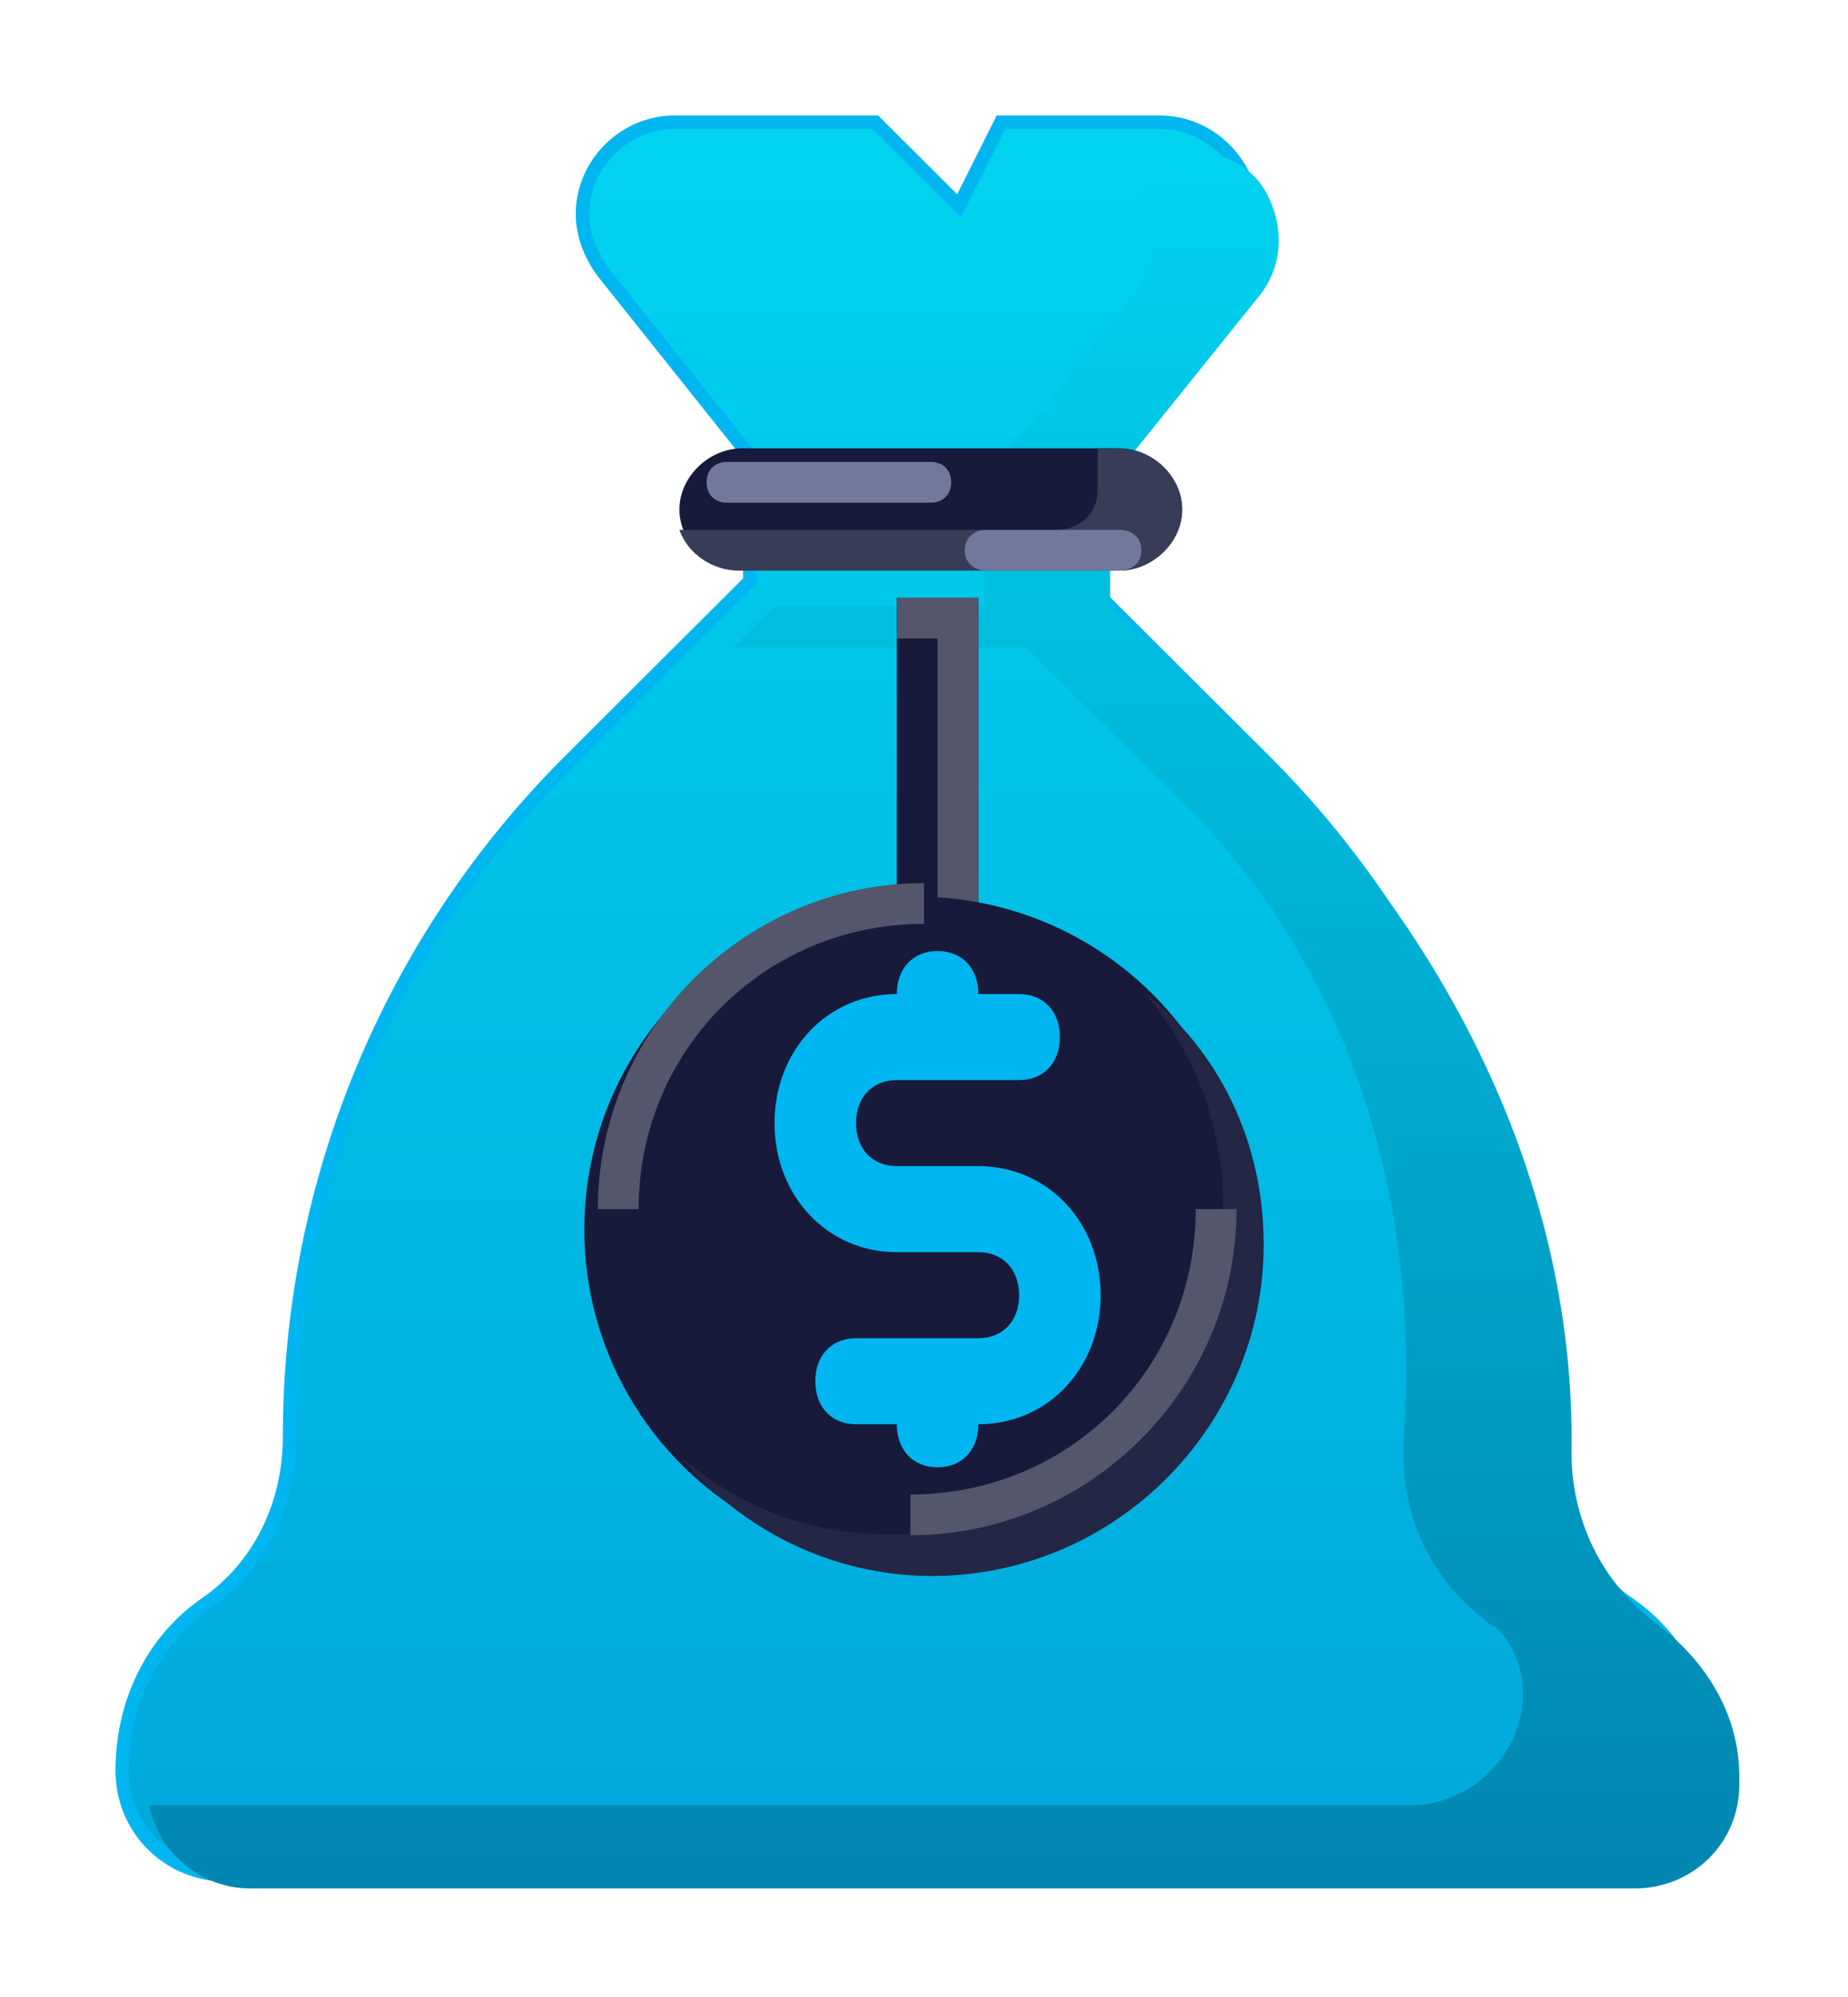 <?xml version="1.0" encoding="UTF-8"?>
<svg width="136px" height="147px" viewBox="0 0 136 147" version="1.1" xmlns="http://www.w3.org/2000/svg" xmlns:xlink="http://www.w3.org/1999/xlink">
    <!-- Generator: Sketch 58 (84663) - https://sketch.com -->
    <title>money-bag</title>
    <desc>Created with Sketch.</desc>
    <defs>
        <filter x="-17.6%" y="-16.2%" width="134.5%" height="131.5%" filterUnits="objectBoundingBox" id="filter-1">
            <feOffset dx="0" dy="2" in="SourceAlpha" result="shadowOffsetOuter1"></feOffset>
            <feGaussianBlur stdDeviation="4" in="shadowOffsetOuter1" result="shadowBlurOuter1"></feGaussianBlur>
            <feColorMatrix values="0 0 0 0 0   0 0 0 0 0.714   0 0 0 0 0.941  0 0 0 0.4 0" type="matrix" in="shadowBlurOuter1" result="shadowMatrixOuter1"></feColorMatrix>
            <feMerge>
                <feMergeNode in="shadowMatrixOuter1"></feMergeNode>
                <feMergeNode in="SourceGraphic"></feMergeNode>
            </feMerge>
        </filter>
        <linearGradient x1="50%" y1="0%" x2="50%" y2="100%" id="linearGradient-2">
            <stop stop-color="#00D3F0" offset="0%"></stop>
            <stop stop-color="#00A8DC" offset="100%"></stop>
        </linearGradient>
        <linearGradient x1="50%" y1="0%" x2="50%" y2="100%" id="linearGradient-3">
            <stop stop-color="#00D3F0" offset="0%"></stop>
            <stop stop-color="#0086B0" offset="100%"></stop>
        </linearGradient>
    </defs>
    <g id="Page-1" stroke="none" stroke-width="1" fill="none" fill-rule="evenodd">
        <g id="Desktop-Affiliates" transform="translate(-362, -1940)" fill-rule="nonzero">
            <g id="banner-affiliates-copy" transform="translate(359, 1947)">
                <g id="money-bag" filter="url(#filter-1)" transform="translate(12, 0)">
                    <path d="M110.842,109.036 C106.84,106.272 104.684,101.665 104.684,96.75 C104.684,78.015 97.295,60.2 84.055,46.993 L70.816,33.786 L70.816,24.572 L81.592,11.057 C82.516,9.829 83.132,8.293 83.132,6.757 C83.132,3.071 80.053,0 76.358,0 L64.658,0 L61.579,6.143 L55.421,0 L40.642,0 C36.948,0 33.869,3.071 33.869,6.757 C33.869,8.293 34.484,9.829 35.408,11.057 L46.184,24.572 L46.184,33.786 L32.945,46.993 C19.706,60.2 12.316,78.014 12.316,96.75 L12.316,96.75 C12.316,101.664 10.161,106.272 6.158,109.036 C2.155,111.8 0,116.407 0,121.321 L0,121.321 C0,125.621 3.387,129 7.697,129 L109.303,129 C113.613,129 117,125.621 117,121.321 L117,121.321 C117,116.408 114.845,111.8 110.842,109.036 Z" id="Path" stroke="#00B6F0" fill="url(#linearGradient-2)"></path>
                    <path d="M112.826,110.449 C108.813,107.394 106.652,102.812 106.652,97.924 C106.96,78.678 98.008,60.654 84.425,46.907 L72.694,35.604 L72.694,26.439 L83.498,12.998 C85.351,10.859 85.659,7.804 84.116,5.055 C82.881,2.916 80.411,2 77.942,2 C75.781,2 74.546,4.444 75.163,6.277 C75.472,6.888 75.78,7.804 75.78,8.721 C75.78,10.248 75.163,11.776 74.237,12.998 L63.432,26.439 L63.432,35.604 L47.997,35.604 L44.91,38.659 L66.52,38.659 L77.942,49.962 C90.599,62.487 95.538,79.594 94.303,97.007 C93.995,102.201 96.156,107.088 100.169,110.143 C100.478,110.449 100.786,110.754 101.095,110.754 C105.726,115.642 101.712,123.89 94.612,123.89 L2,123.89 C2.617,127.251 5.705,130 9.409,130 L98.934,130 L106.652,130 L111.283,130 C115.604,130 119,126.64 119,122.363 L119,121.752 C119,117.17 116.53,113.198 112.826,110.449 Z" id="Path" fill="url(#linearGradient-3)"></path>
                    <path d="M73.375,33 L45.625,33 C43.158,33 41,30.9 41,28.5 L41,28.5 C41,26.1 43.158,24 45.625,24 L73.375,24 C75.842,24 78,26.1 78,28.5 L78,28.5 C78,30.9 75.842,33 73.375,33 Z" id="Path" fill="#171A3B"></path>
                    <path d="M44.5,25 L59.5,25 C60.4,25 61,25.6 61,26.5 L61,26.5 C61,27.4 60.4,28 59.5,28 L44.5,28 C43.6,28 43,27.4 43,26.5 L43,26.5 C43,25.6 43.6,25 44.5,25 Z" id="Path" fill="#71789C"></path>
                    <path d="M73.336,24 L71.781,24 L71.781,27 C71.781,28.8 70.538,30 68.672,30 L41,30 C41.622,31.8 43.487,33 45.353,33 L73.336,33 C75.823,33 78,30.9 78,28.5 C78,26.099 75.823,24 73.336,24 Z" id="Path" fill="#383D57"></path>
                    <path d="M63.625,30 L73.375,30 C74.35,30 75,30.6 75,31.5 L75,31.5 C75,32.4 74.35,33 73.375,33 L63.625,33 C62.65,33 62,32.4 62,31.5 L62,31.5 C62,30.6 62.65,30 63.625,30 Z" id="Path" fill="#71789C"></path>
                    <polygon id="Rectangle" fill="#171A3B" points="57 35 63 35 63 59 57 59"></polygon>
                    <polygon id="Path" fill="#54566C" points="57 35 57 38 60 38 60 59 63 59 63 38 63 35"></polygon>
                    <circle id="Oval" fill="#171A3B" cx="58.5" cy="81.5" r="24.5"></circle>
                    <path d="M75.156,64 C78.816,68.27 80.95,73.454 80.95,79.553 C80.95,92.972 69.971,103.95 56.553,103.95 C50.454,103.95 45.269,101.816 41,98.156 C45.575,103.645 52.284,107 59.603,107 C73.021,107 84,96.021 84,82.603 C84,74.979 80.645,68.27 75.156,64 Z" id="Path" fill="#232645"></path>
                    <circle id="Oval" fill="#171A3B" cx="59.5" cy="79.5" r="21.5"></circle>
                    <path d="M79,80 C79,91.7 69.7,101 58,101 L58,104 C71.2,104 82,93.2 82,80 L79,80 Z" id="Path" fill="#54566C"></path>
                    <path d="M59,59 L59,56 C45.8,56 35,66.8 35,80 L38,80 C38,68.3 47.3,59 59,59 Z" id="Path" fill="#54566C"></path>
                    <path d="M63,76.833 L57,76.833 C55.2,76.833 54,75.566 54,73.666 C54,71.766 55.2,70.5 57,70.5 L66,70.5 C67.8,70.5 69,69.233 69,67.333 C69,65.433 67.8,64.167 66,64.167 L63,64.167 L63,64.167 C63,62.267 61.8,61 60,61 C58.2,61 57,62.267 57,64.167 L57,64.167 C51.9,64.167 48,68.283 48,73.667 C48,79.05 51.9,83.167 57,83.167 L63,83.167 C64.8,83.167 66,84.434 66,86.334 C66,88.233 64.8,89.5 63,89.5 L54,89.5 C52.2,89.5 51,90.767 51,92.667 C51,94.567 52.2,95.833 54,95.833 L57,95.833 L57,95.833 C57,97.733 58.2,99 60,99 C61.8,99 63,97.733 63,95.833 L63,95.833 C68.1,95.833 72,91.717 72,86.333 C72,80.95 68.1,76.833 63,76.833 Z" id="Path" fill="#00B6F0"></path>
                </g>
            </g>
        </g>
    </g>
</svg>